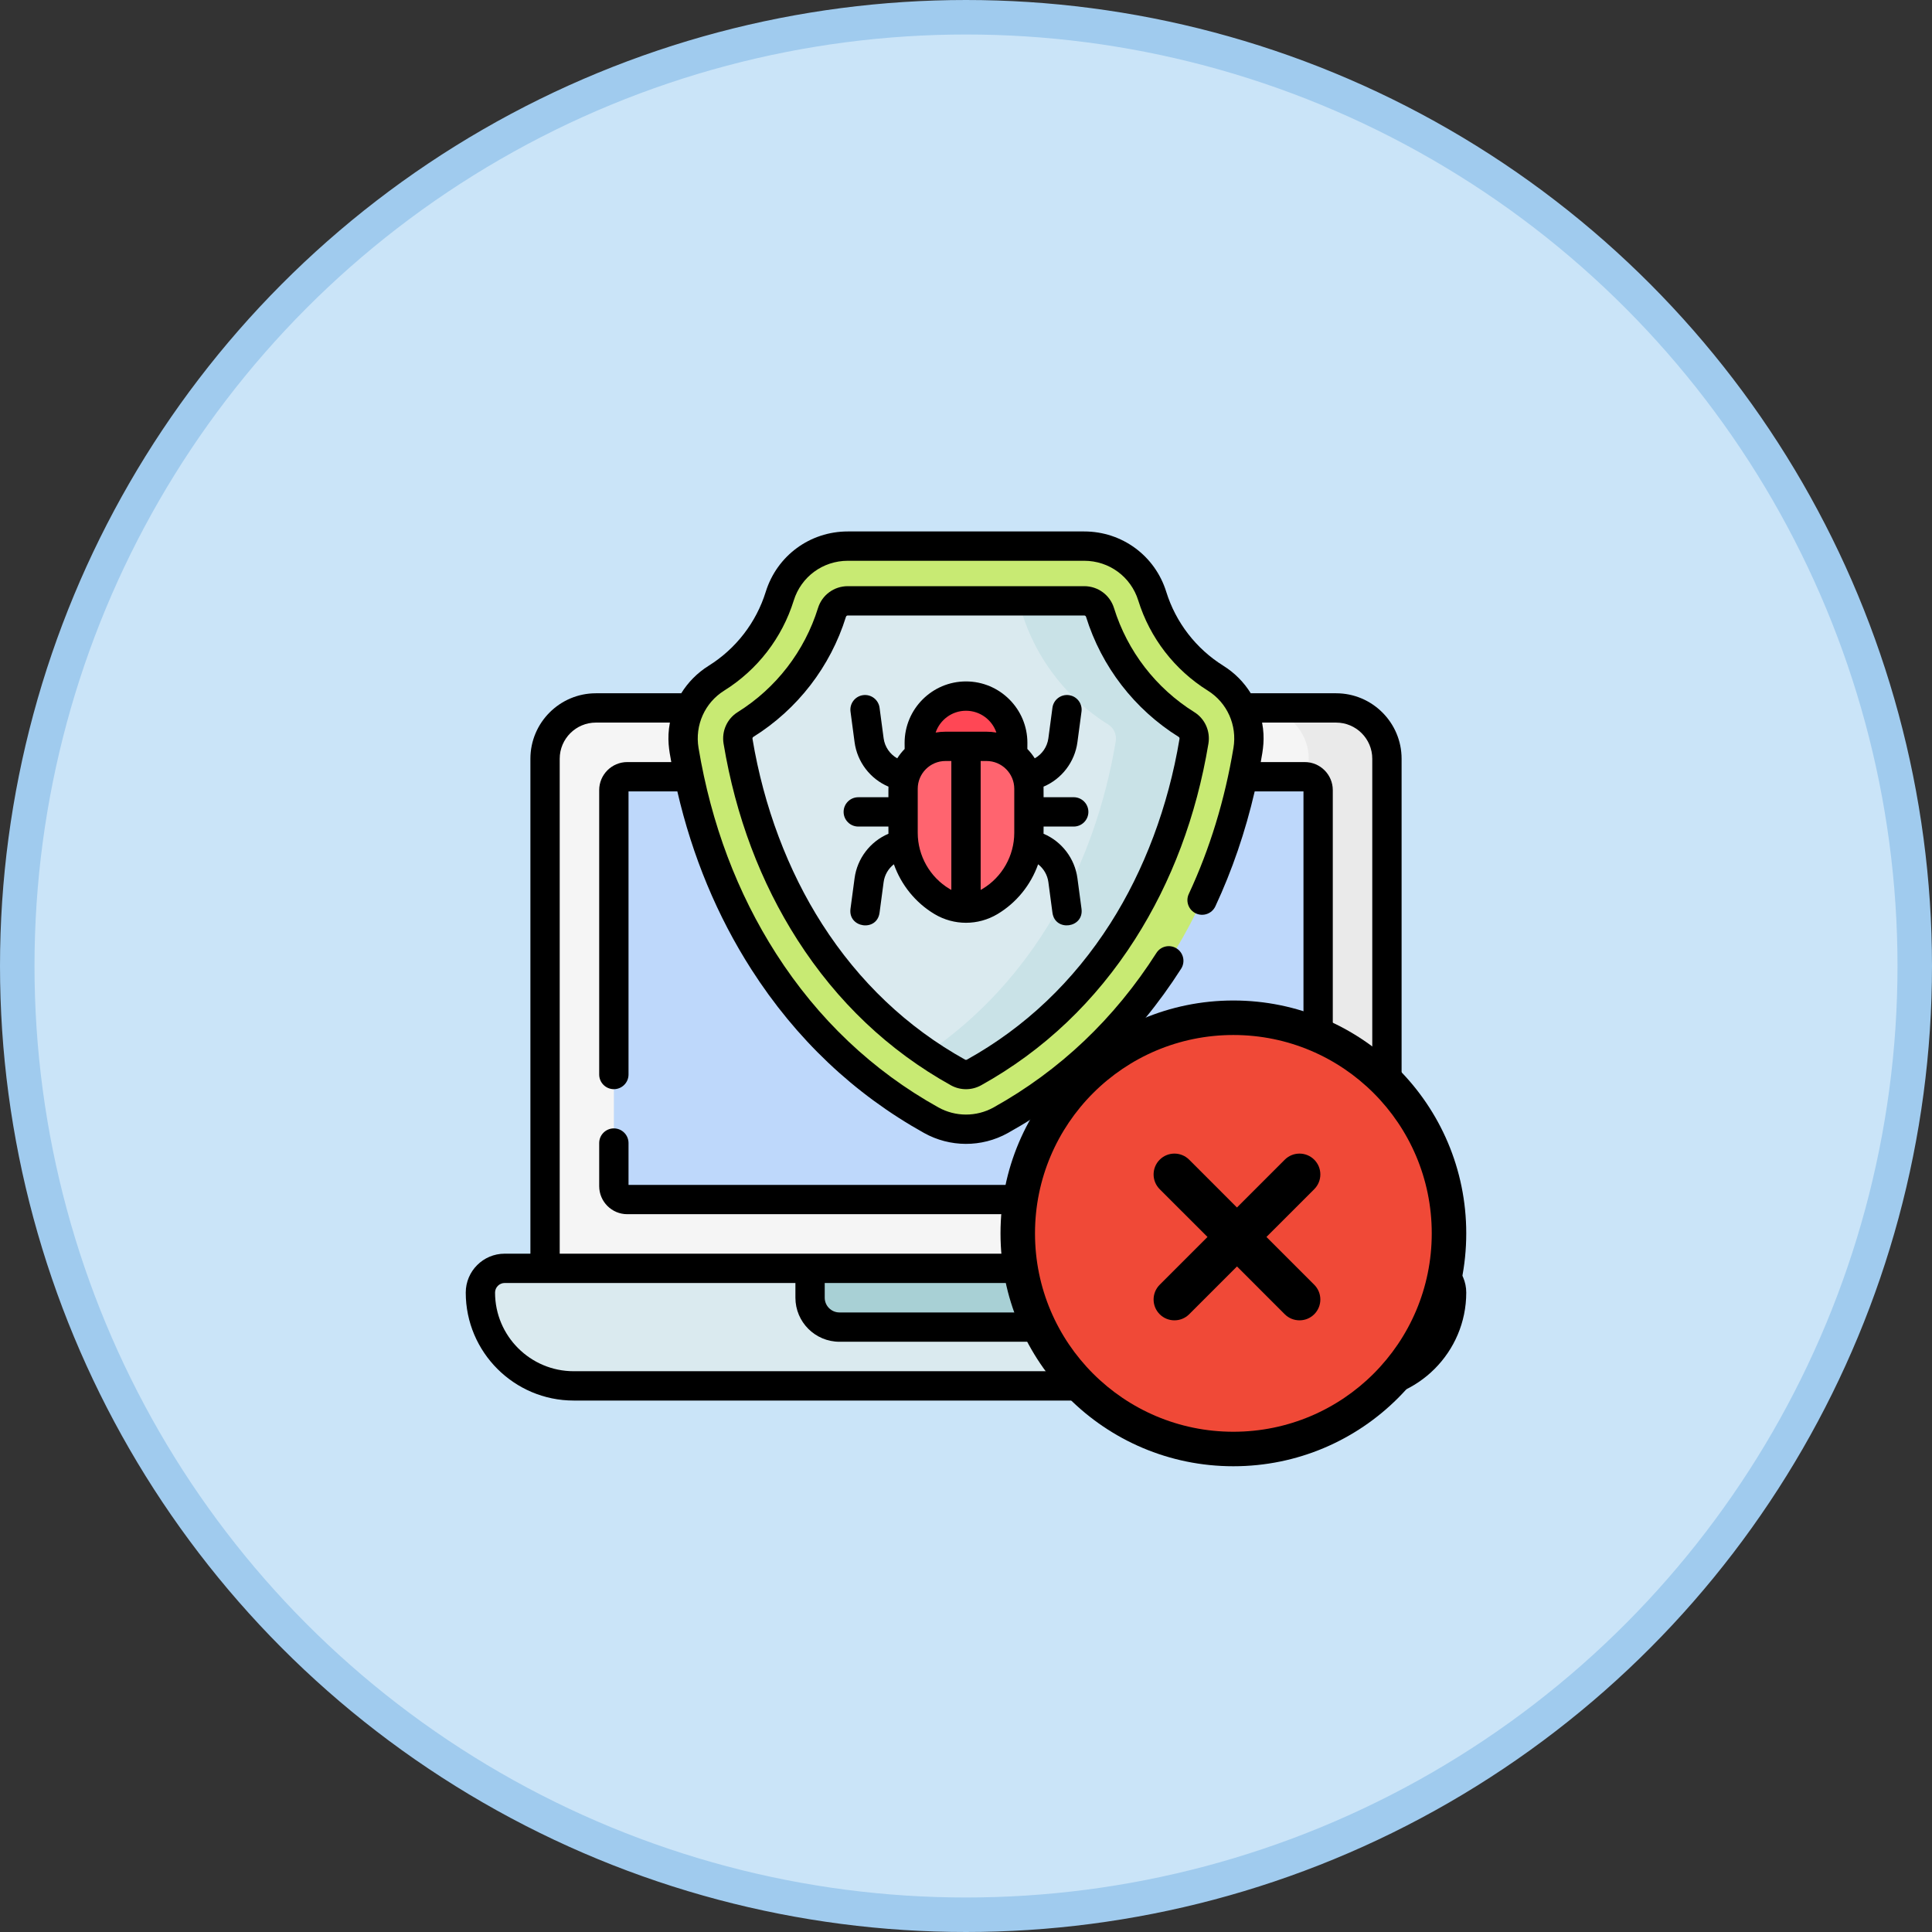 <svg width="112" height="112" viewBox="0 0 112 112" fill="none" xmlns="http://www.w3.org/2000/svg">
<rect x="0" y="0" width="112" height="112" fill="#333333" stroke="none"/>
<circle cx="56" cy="56" r="55" fill="#CAE4F8" stroke="#A0CBEE" stroke-width="2"/>
<g clip-path="url(#clip0_397_3)">
<path d="M77.457 77.797H34.543C32.916 77.797 31.598 76.479 31.598 74.852V43.985C31.598 42.358 32.916 41.04 34.543 41.04H77.457C79.084 41.04 80.402 42.358 80.402 43.985V74.852C80.402 76.479 79.084 77.797 77.457 77.797Z" fill="#F5F5F5"/>
<path d="M77.457 41.04H72.922C74.549 41.04 75.867 42.358 75.867 43.985V74.852C75.867 76.479 74.549 77.797 72.922 77.797H77.457C79.084 77.797 80.402 76.479 80.402 74.852V43.985C80.402 42.358 79.084 41.04 77.457 41.04Z" fill="#EAEAEA"/>
<path d="M35.586 68.761V45.805C35.586 45.376 35.934 45.028 36.363 45.028H75.637C76.066 45.028 76.414 45.376 76.414 45.805V68.761C76.414 69.19 76.066 69.538 75.637 69.538H36.363C35.934 69.538 35.586 69.191 35.586 68.761Z" fill="#BED8FB"/>
<path d="M78.744 80.341H33.256C30.27 80.341 27.85 77.92 27.85 74.934C27.85 74.157 28.48 73.527 29.257 73.527H82.743C83.52 73.527 84.15 74.157 84.15 74.934C84.15 77.92 81.73 80.341 78.744 80.341Z" fill="#DAEAEF"/>
<path d="M82.743 73.527H79.616V74.934C79.616 77.92 77.195 80.341 74.209 80.341H78.744C81.73 80.341 84.15 77.92 84.15 74.934C84.15 74.157 83.52 73.527 82.743 73.527Z" fill="#C9E2E7"/>
<path d="M46.96 73.527V75.23C46.96 76.171 47.723 76.934 48.664 76.934H63.336C64.277 76.934 65.04 76.171 65.04 75.23V73.527H46.96Z" fill="#A8D0D5"/>
<path d="M56 65.462C55.297 65.462 54.6 65.282 53.986 64.94C50.049 62.748 46.782 59.654 44.275 55.742C41.963 52.132 40.409 48.012 39.656 43.496C39.38 41.84 40.118 40.198 41.534 39.313C43.287 38.219 44.589 36.531 45.202 34.56C45.742 32.825 47.327 31.659 49.147 31.659H62.853C64.673 31.659 66.258 32.825 66.797 34.56C67.41 36.531 68.713 38.219 70.465 39.313C71.882 40.198 72.619 41.84 72.343 43.496C71.594 47.996 70.05 52.102 67.755 55.699C65.248 59.629 61.97 62.738 58.013 64.94C57.399 65.282 56.703 65.462 56 65.462Z" fill="#C8EA73"/>
<path d="M55.529 62.168C48.316 58.154 44.102 50.88 42.785 42.975C42.722 42.594 42.887 42.208 43.214 42.004C45.62 40.502 47.394 38.195 48.231 35.502C48.356 35.102 48.728 34.831 49.147 34.831H62.853C63.272 34.831 63.644 35.102 63.769 35.502C64.606 38.195 66.379 40.502 68.785 42.004C69.113 42.208 69.278 42.594 69.215 42.974C67.909 50.814 63.746 58.12 56.471 62.168C56.178 62.331 55.822 62.331 55.529 62.168Z" fill="#DAEAEF"/>
<path d="M68.786 42.004C66.379 40.502 64.606 38.195 63.769 35.502C63.644 35.102 63.272 34.831 62.853 34.831H59.047C59.785 37.811 61.647 40.378 64.251 42.004C64.578 42.208 64.744 42.594 64.68 42.975C63.486 50.143 59.901 56.865 53.733 61.058C54.31 61.451 54.908 61.823 55.529 62.169C55.822 62.331 56.178 62.331 56.471 62.169C63.746 58.12 67.909 50.814 69.215 42.975C69.278 42.594 69.113 42.208 68.786 42.004Z" fill="#C9E2E7"/>
<path d="M57.39 52.261C56.534 52.772 55.466 52.772 54.61 52.261C53.209 51.424 52.352 49.912 52.352 48.281V45.726C52.352 44.367 53.453 43.266 54.811 43.266H57.189C58.547 43.266 59.648 44.367 59.648 45.726V48.281C59.648 49.912 58.791 51.424 57.39 52.261Z" fill="#FF646F"/>
<path d="M54.811 43.266H57.189C57.761 43.266 58.287 43.462 58.705 43.79C58.708 43.37 58.709 43.062 58.709 43.062C58.709 41.566 57.496 40.353 56 40.353C54.504 40.353 53.291 41.566 53.291 43.062C53.291 43.062 53.292 43.374 53.296 43.789C53.714 43.462 54.239 43.266 54.811 43.266Z" fill="#FF4755"/>
<path d="M62.245 46.216H60.498C60.496 45.725 60.5 45.761 60.495 45.603C61.554 45.154 62.307 44.168 62.459 43.026L62.696 41.253C62.758 40.788 62.431 40.36 61.966 40.298C61.501 40.236 61.073 40.563 61.011 41.028L60.775 42.801C60.709 43.292 60.413 43.722 59.986 43.962C59.862 43.766 59.718 43.583 59.557 43.418C59.558 43.203 59.559 43.065 59.559 43.062C59.559 41.1 57.962 39.503 56 39.503C54.038 39.503 52.441 41.1 52.441 43.067C52.441 43.067 52.442 43.205 52.444 43.418C52.282 43.583 52.138 43.766 52.014 43.962C51.587 43.722 51.291 43.292 51.225 42.801L50.989 41.028C50.927 40.563 50.5 40.236 50.035 40.298C49.569 40.36 49.243 40.788 49.305 41.253L49.541 43.026C49.693 44.168 50.446 45.154 51.506 45.603C51.5 45.76 51.504 45.662 51.502 46.217H49.755C49.286 46.217 48.905 46.597 48.905 47.066C48.905 47.535 49.286 47.916 49.755 47.916H51.502C51.503 48.02 51.504 48.316 51.504 48.333C50.445 48.783 49.693 49.769 49.541 50.91L49.304 52.683C49.156 53.799 50.839 54.035 50.989 52.908L51.225 51.135C51.28 50.722 51.498 50.353 51.819 50.103C52.241 51.293 53.065 52.327 54.174 52.99C55.3 53.663 56.7 53.663 57.826 52.99C57.826 52.99 57.826 52.99 57.826 52.99C58.935 52.327 59.759 51.293 60.181 50.103C60.502 50.353 60.72 50.723 60.775 51.135L61.011 52.908C61.161 54.031 62.845 53.802 62.696 52.683L62.459 50.91C62.307 49.769 61.555 48.783 60.496 48.333C60.496 48.316 60.497 48.02 60.498 47.916H62.245C62.714 47.916 63.095 47.535 63.095 47.066C63.095 46.597 62.714 46.216 62.245 46.216ZM56 41.203C56.818 41.203 57.513 41.734 57.761 42.467C57.575 42.435 57.384 42.417 57.189 42.417H54.811C54.616 42.417 54.425 42.435 54.24 42.467C54.489 41.733 55.183 41.203 56 41.203ZM53.202 48.281V45.725C53.202 44.838 53.924 44.116 54.811 44.116H55.15V51.589C55.115 51.571 55.08 51.552 55.046 51.531C53.908 50.852 53.202 49.606 53.202 48.281ZM58.798 48.281C58.798 49.606 58.092 50.852 56.954 51.531C56.92 51.552 56.885 51.571 56.85 51.589V44.116H57.189C58.076 44.116 58.798 44.838 58.798 45.725V48.281Z" fill="black"/>
<path d="M69.235 41.283C67.011 39.895 65.358 37.752 64.58 35.25C64.344 34.491 63.65 33.981 62.853 33.981H49.147C48.35 33.981 47.656 34.491 47.42 35.25C46.642 37.752 44.988 39.895 42.764 41.283C42.147 41.669 41.826 42.388 41.947 43.114C42.647 47.319 44.089 51.145 46.231 54.489C48.528 58.074 51.517 60.908 55.116 62.911V62.911C55.669 63.219 56.33 63.219 56.884 62.911C60.501 60.898 63.5 58.051 65.798 54.45C67.923 51.118 69.355 47.304 70.053 43.114C70.174 42.387 69.853 41.668 69.235 41.283ZM68.377 42.835C67.726 46.742 66.339 50.442 64.365 53.536C62.221 56.897 59.426 59.552 56.058 61.426C56.022 61.446 55.978 61.446 55.942 61.426C52.592 59.561 49.806 56.919 47.662 53.572C45.673 50.468 44.276 46.755 43.623 42.835C43.616 42.79 43.633 42.744 43.664 42.724C46.233 41.121 48.143 38.645 49.042 35.754C49.056 35.711 49.099 35.681 49.147 35.681H62.853C62.901 35.681 62.944 35.711 62.958 35.755C63.857 38.645 65.766 41.121 68.336 42.724C68.368 42.744 68.384 42.79 68.377 42.835Z" fill="black"/>
<path d="M82.743 72.677H81.252V43.985C81.252 41.893 79.549 40.19 77.457 40.19H72.508C72.115 39.556 71.577 39.005 70.915 38.592C69.336 37.606 68.161 36.085 67.609 34.308C66.958 32.216 65.047 30.809 62.853 30.809H49.147C46.953 30.809 45.042 32.215 44.391 34.308C43.838 36.085 42.664 37.607 41.084 38.593C40.423 39.006 39.885 39.556 39.492 40.19H34.543C32.451 40.19 30.748 41.893 30.748 43.985V72.677H29.257C28.012 72.677 27 73.689 27 74.934C27 78.384 29.807 81.191 33.256 81.191H78.744C82.193 81.191 85 78.384 85 74.934C85 73.689 83.987 72.677 82.743 72.677ZM32.447 43.985C32.447 42.83 33.388 41.889 34.543 41.889H38.835C38.656 42.847 38.792 43.502 38.915 44.178H36.363C35.466 44.178 34.736 44.908 34.736 45.805V62.291C34.736 62.76 35.117 63.14 35.586 63.14C36.055 63.14 36.436 62.76 36.436 62.291V45.878H39.266C40.136 49.636 41.574 53.1 43.56 56.2C46.143 60.231 49.512 63.422 53.573 65.682C55.062 66.511 56.898 66.532 58.426 65.683C62.508 63.411 65.888 60.206 68.472 56.156C68.724 55.76 68.608 55.235 68.212 54.983C67.817 54.731 67.291 54.846 67.039 55.242C64.609 59.052 61.433 62.065 57.6 64.198C56.597 64.756 55.385 64.746 54.4 64.198C50.586 62.075 47.421 59.076 44.991 55.283C42.741 51.771 41.228 47.758 40.495 43.356C40.275 42.04 40.86 40.736 41.984 40.034C43.909 38.833 45.34 36.978 46.014 34.812C46.442 33.435 47.702 32.509 49.147 32.509H62.853C64.299 32.509 65.558 33.435 65.987 34.813C66.66 36.978 68.091 38.832 70.015 40.034C71.14 40.736 71.725 42.04 71.505 43.356C71.005 46.364 70.133 49.212 68.916 51.822C68.717 52.247 68.901 52.753 69.326 52.951C69.752 53.15 70.257 52.966 70.456 52.541C71.431 50.45 72.194 48.217 72.736 45.878H75.564V68.689H36.436V66.264C36.436 65.795 36.055 65.414 35.586 65.414C35.117 65.414 34.736 65.795 34.736 66.264V68.761C34.736 69.659 35.466 70.388 36.363 70.388H75.637C76.534 70.388 77.263 69.659 77.263 68.761V45.805C77.263 44.908 76.534 44.178 75.637 44.178H73.087C73.217 43.46 73.34 42.826 73.165 41.889H77.457C78.612 41.889 79.552 42.83 79.552 43.985V72.677H32.447V43.985ZM47.81 74.376H64.19V75.23C64.19 75.701 63.807 76.084 63.336 76.084H48.664C48.193 76.084 47.81 75.701 47.81 75.23V74.376ZM78.744 79.491H33.256C30.744 79.491 28.699 77.447 28.699 74.934C28.699 74.627 28.95 74.376 29.257 74.376H46.111V75.23C46.111 76.638 47.256 77.783 48.664 77.783H63.336C64.744 77.783 65.889 76.638 65.889 75.23V74.376H82.743C83.05 74.376 83.301 74.627 83.301 74.934C83.301 77.447 81.256 79.491 78.744 79.491Z" fill="black"/>
<path d="M71.5 85C78.956 85 85 78.956 85 71.5C85 64.044 78.956 58 71.5 58C64.044 58 58 64.044 58 71.5C58 78.956 64.044 85 71.5 85Z" fill="black"/>
<path d="M71.5 83C77.851 83 83 77.851 83 71.5C83 65.149 77.851 60 71.5 60C65.149 60 60 65.149 60 71.5C60 77.851 65.149 83 71.5 83Z" fill="#F04937"/>
<path d="M76.188 67.229C75.716 66.757 74.951 66.757 74.479 67.229L71.708 70L68.938 67.229C68.466 66.757 67.701 66.757 67.229 67.229C66.757 67.701 66.757 68.466 67.229 68.938L70 71.708L67.229 74.479C66.757 74.951 66.757 75.716 67.229 76.188C67.465 76.424 67.774 76.541 68.084 76.541C68.393 76.541 68.702 76.424 68.938 76.188L71.709 73.417L74.479 76.188C74.715 76.424 75.024 76.541 75.334 76.541C75.643 76.541 75.952 76.424 76.188 76.188C76.66 75.716 76.66 74.951 76.188 74.479L73.417 71.708L76.188 68.938C76.66 68.466 76.66 67.701 76.188 67.229Z" fill="black"/>
</g>
<defs>
<clipPath id="clip0_397_3">
<rect width="58" height="58" fill="white" transform="translate(27 27)"/>
</clipPath>
</defs>
</svg>
